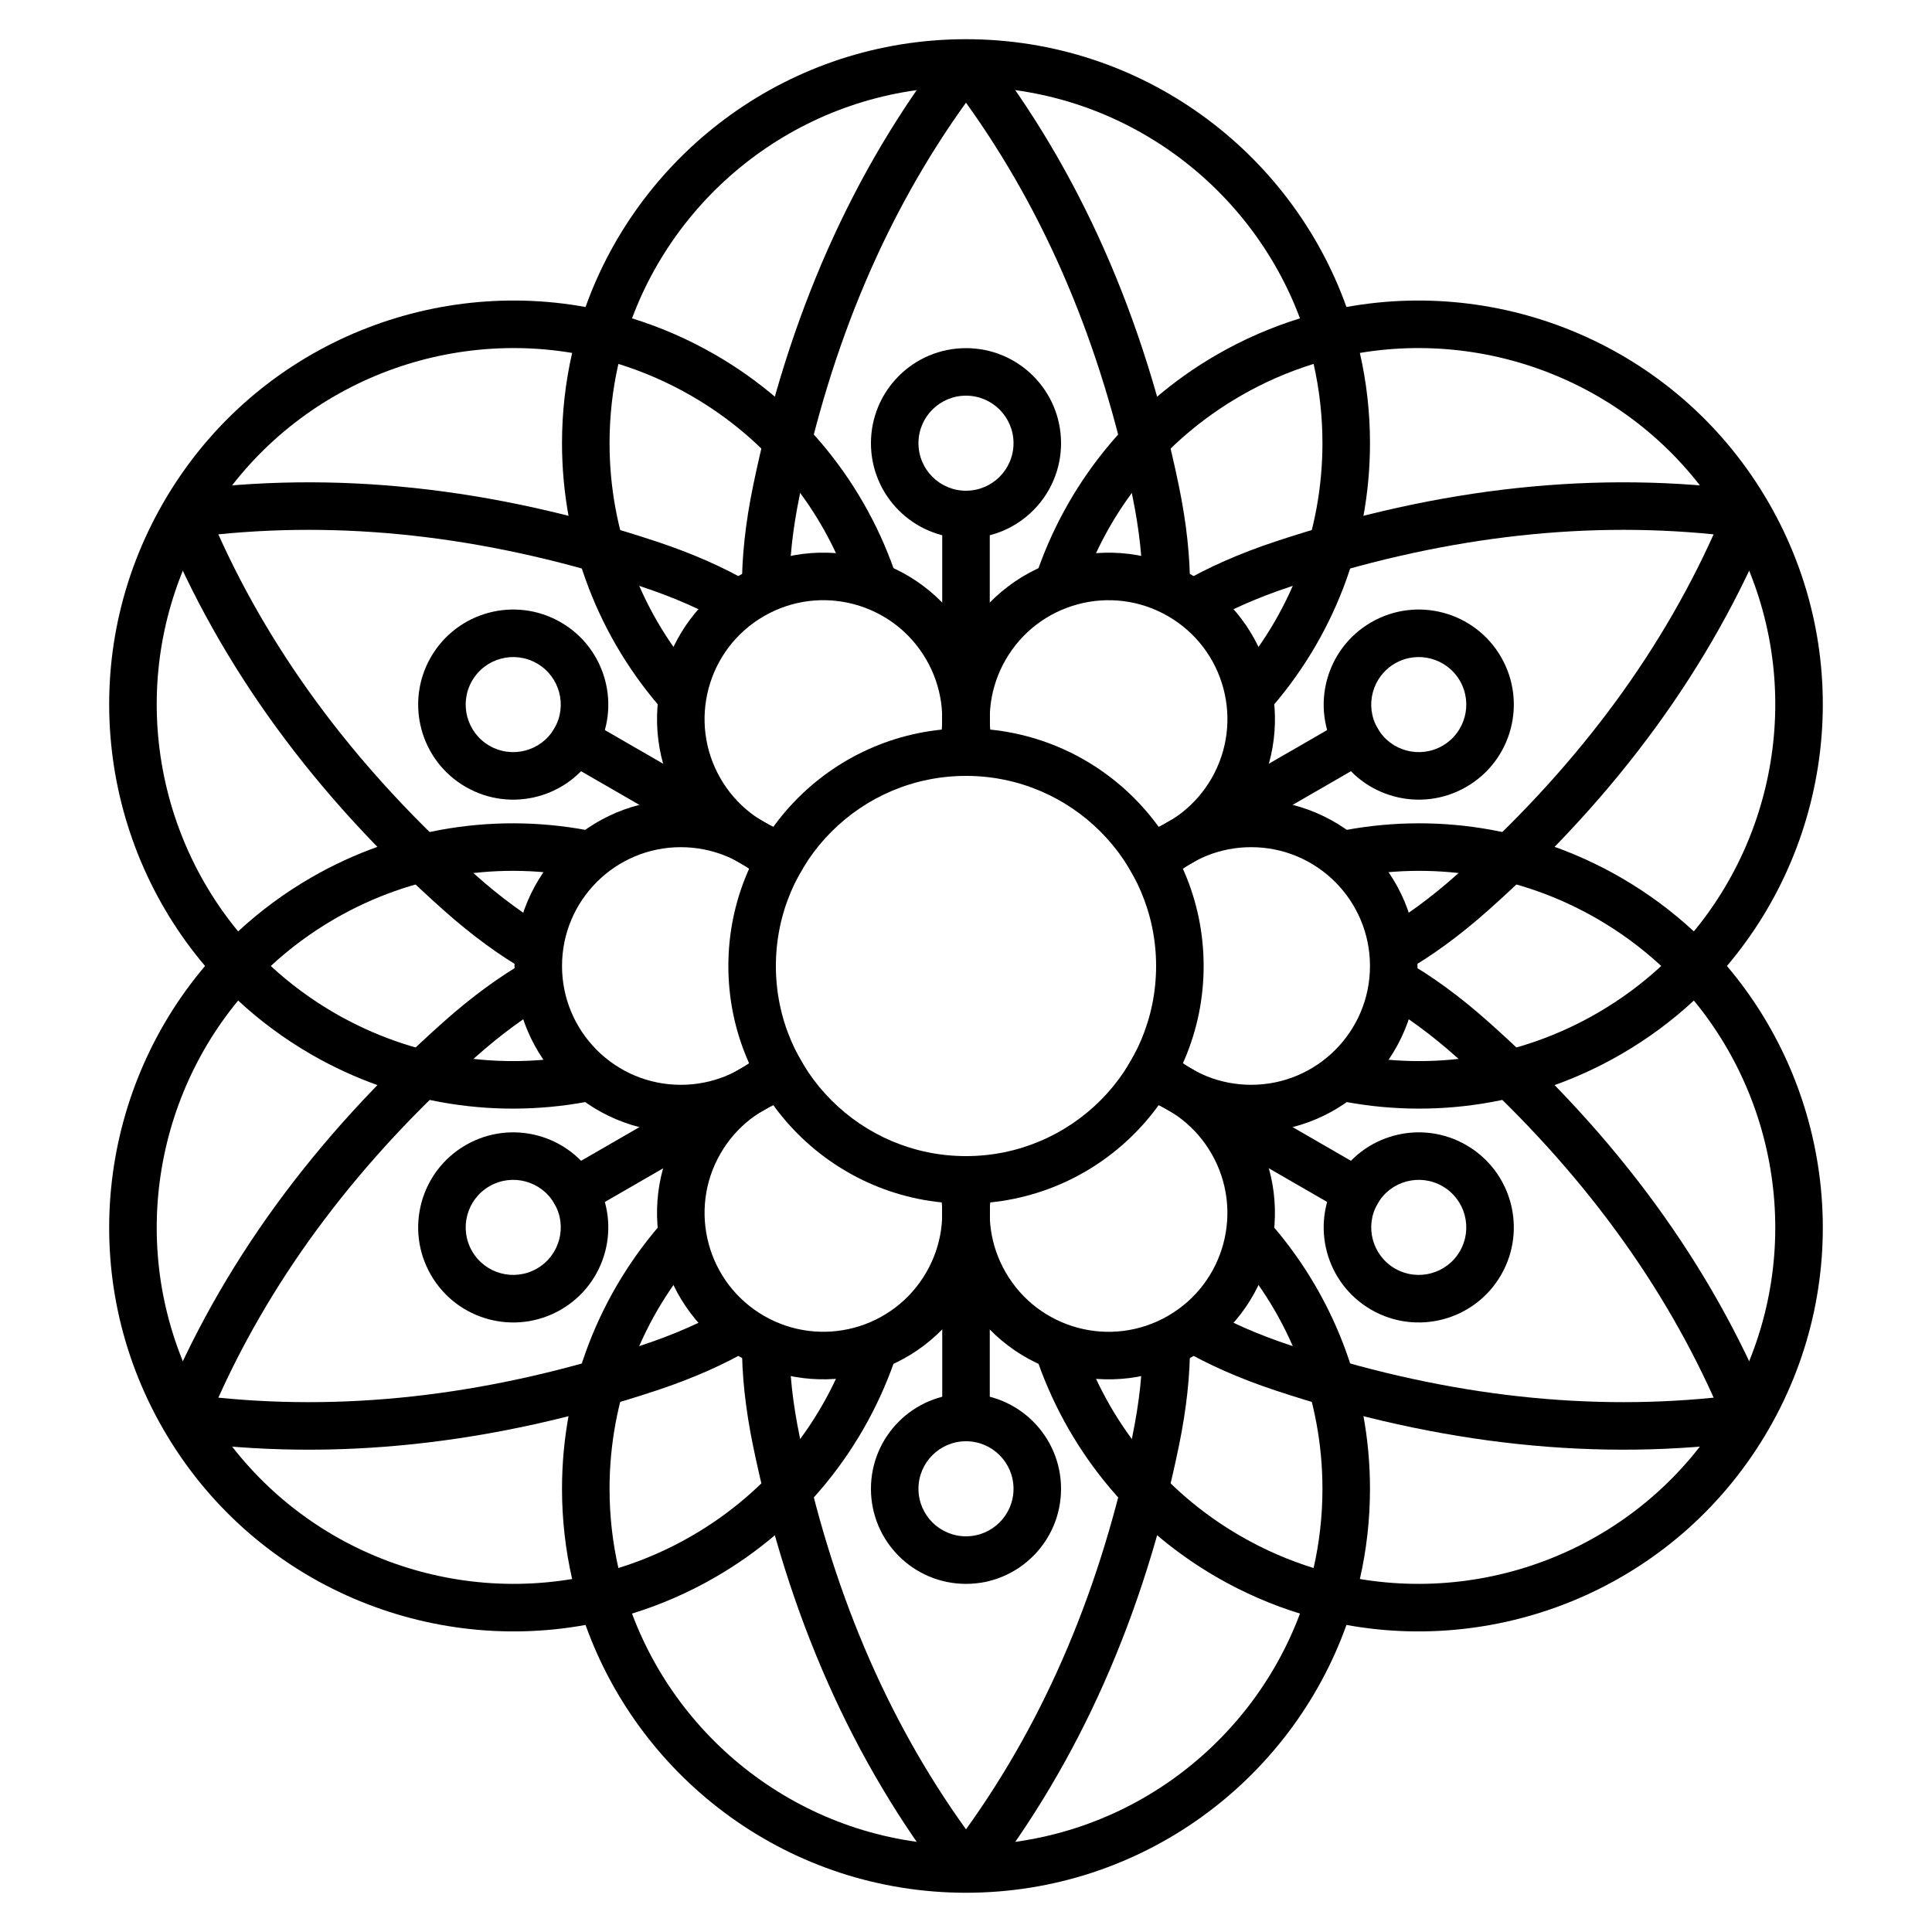 <?xml version="1.0" encoding="UTF-8"?>
<!-- Uploaded to: ICON Repo, www.iconrepo.com, Generator: ICON Repo Mixer Tools -->
<svg fill="#000000" width="800px" height="800px" version="1.1" viewBox="144 144 512 512" xmlns="http://www.w3.org/2000/svg">
 <g>
  <path d="m311.49 228.37c7.539 2.324 14.934 5.527 22.055 9.637 23.121 13.348 40.023 34.445 48.18 59.297l-11.965 3.93c-7.203-21.938-22.102-40.535-42.512-52.316-6.254-3.613-12.75-6.426-19.367-8.477-1.535 6.758-2.344 13.789-2.344 21.008 0 23.57 8.652 45.773 24.051 62.977l-9.387 8.398c-17.441-19.488-27.262-44.676-27.262-71.375 0-8.219 0.93-16.227 2.684-23.918-37.758-6.316-77.148 10.859-97.418 45.961-20.266 35.102-15.441 77.809 8.906 107.34 5.785-5.363 12.254-10.168 19.375-14.281 23.117-13.348 49.84-17.438 75.441-12.078l-2.582 12.328c-22.598-4.731-46.152-1.125-66.562 10.66-6.254 3.609-11.938 7.828-17.023 12.535 5.086 4.707 10.77 8.922 17.023 12.531 20.41 11.785 43.965 15.391 66.562 10.66l2.582 12.328c-25.602 5.359-52.324 1.27-75.441-12.078-7.121-4.113-13.59-8.918-19.375-14.281-24.348 29.539-29.172 72.242-8.906 107.34 20.27 35.102 59.66 52.277 97.418 45.961-1.754-7.691-2.684-15.695-2.684-23.918 0-26.699 9.82-51.883 27.262-71.375l9.387 8.398c-15.398 17.203-24.051 39.41-24.051 62.977 0 7.219 0.809 14.25 2.344 21.008 6.617-2.051 13.113-4.863 19.367-8.473 20.41-11.785 35.309-30.383 42.512-52.316l11.965 3.926c-8.156 24.855-25.059 45.949-48.18 59.297-7.121 4.113-14.516 7.312-22.055 9.637 13.406 35.855 47.977 61.387 88.512 61.387 40.531 0 75.102-25.531 88.508-61.387-7.535-2.324-14.934-5.523-22.055-9.637-23.117-13.348-40.023-34.441-48.18-59.297l11.969-3.926c7.199 21.934 22.102 40.531 42.512 52.316 6.25 3.609 12.746 6.422 19.363 8.473 1.535-6.758 2.344-13.789 2.344-21.008 0-23.566-8.652-45.773-24.051-62.977l9.387-8.398c17.445 19.492 27.262 44.676 27.262 71.375 0 8.223-0.926 16.227-2.684 23.918 37.758 6.316 77.152-10.859 97.418-45.961 20.266-35.102 15.441-77.805-8.906-107.34-5.781 5.363-12.254 10.168-19.371 14.281-23.121 13.348-49.844 17.438-75.445 12.078l2.582-12.328c22.598 4.731 46.156 1.125 66.562-10.66 6.254-3.609 11.938-7.824 17.023-12.531-5.086-4.707-10.77-8.926-17.023-12.535-20.406-11.785-43.965-15.391-66.562-10.66l-2.582-12.328c25.602-5.359 52.324-1.27 75.445 12.078 7.117 4.113 13.59 8.918 19.371 14.281 24.348-29.535 29.172-72.242 8.906-107.34-20.266-35.102-59.66-52.277-97.418-45.961 1.758 7.691 2.684 15.699 2.684 23.918 0 26.699-9.816 51.887-27.262 71.375l-9.387-8.398c15.398-17.203 24.051-39.406 24.051-62.977 0-7.219-0.809-14.25-2.344-21.008-6.617 2.051-13.113 4.863-19.363 8.477-20.41 11.781-35.312 30.379-42.512 52.316l-11.969-3.93c8.156-24.852 25.062-45.949 48.18-59.297 7.121-4.109 14.52-7.312 22.055-9.637-13.406-35.855-47.977-61.383-88.508-61.383-40.535 0-75.105 25.527-88.512 61.383zm-12.316-3.008c14.812-41.371 54.363-70.973 100.83-70.973s86.016 29.602 100.82 70.973c43.234-7.859 88.645 11.594 111.88 51.832 23.234 40.238 17.375 89.293-11.051 122.8 28.426 33.512 34.285 82.562 11.051 122.8-23.23 40.242-68.641 59.691-111.88 51.832-14.809 41.371-54.359 70.973-100.82 70.973s-86.016-29.602-100.83-70.973c-43.234 7.859-88.645-11.59-111.88-51.832-23.234-40.238-17.375-89.289 11.051-122.8-28.426-33.512-34.285-82.566-11.051-122.8 23.23-40.238 68.641-59.691 111.88-51.832z"/>
  <path d="m355.91 275.32c-1.863 9.031-2.738 17.238-2.691 24.637l-12.598 0.082c-0.051-8.316 0.918-17.398 2.953-27.262 9.27-44.969 26.414-83.641 51.441-115.94h9.957c25.027 32.301 42.172 70.973 51.441 115.94 2.035 9.863 3.004 18.945 2.953 27.262l-12.594-0.082c0.043-7.398-0.832-15.605-2.695-24.637-8.258-40.066-22.957-74.746-44.082-104.11-21.129 29.359-35.824 64.039-44.086 104.11z"/>
  <path d="m485.93 299.48c-8.754 2.902-16.301 6.246-22.684 9.984l-6.367-10.867c7.176-4.203 15.527-7.902 25.086-11.074 43.578-14.453 85.641-18.945 126.13-13.418l4.977 8.621c-15.457 37.824-40.379 72.008-74.688 102.52-7.523 6.695-14.902 12.074-22.129 16.188l-6.231-10.945c6.43-3.66 13.098-8.523 19.988-14.652 30.57-27.188 53.258-57.254 68.117-90.23-35.988-3.617-73.371 0.996-112.2 13.875z" fill-rule="evenodd"/>
  <path d="m530.02 424.16c-6.891-6.129-13.559-10.992-19.988-14.652l6.231-10.945c7.227 4.113 14.605 9.492 22.129 16.188 34.309 30.512 59.23 64.695 74.688 102.52l-4.977 8.625c-40.488 5.523-82.551 1.035-126.13-13.422-9.559-3.172-17.91-6.871-25.086-11.074l6.367-10.867c6.383 3.738 13.93 7.082 22.684 9.984 38.828 12.883 76.211 17.496 112.2 13.875-14.859-32.973-37.547-63.043-68.117-90.23z" fill-rule="evenodd"/>
  <path d="m444.08 524.68c1.863-9.031 2.738-17.238 2.695-24.637l12.594-0.078c0.051 8.312-0.918 17.395-2.953 27.258-9.27 44.969-26.414 83.641-51.441 115.94h-9.957c-25.027-32.301-42.172-70.973-51.441-115.94-2.035-9.863-3.004-18.945-2.953-27.258l12.598 0.078c-0.047 7.398 0.828 15.605 2.691 24.637 8.262 40.066 22.957 74.75 44.086 104.11 21.125-29.355 35.824-64.039 44.082-104.11z" fill-rule="evenodd"/>
  <path d="m314.06 500.52c8.754-2.902 16.301-6.246 22.684-9.984l6.367 10.867c-7.176 4.203-15.523 7.902-25.082 11.074-43.582 14.457-85.645 18.945-126.13 13.422l-4.977-8.625c15.457-37.824 40.379-72.008 74.688-102.52 7.527-6.695 14.902-12.074 22.129-16.188l6.231 10.945c-6.43 3.66-13.098 8.523-19.988 14.652-30.57 27.188-53.258 57.258-68.117 90.23 35.988 3.621 73.371-0.992 112.2-13.875z" fill-rule="evenodd"/>
  <path d="m269.98 375.84c6.891 6.129 13.559 10.992 19.988 14.652l-6.231 10.945c-7.227-4.113-14.602-9.492-22.129-16.188-34.309-30.512-59.23-64.695-74.688-102.52l4.977-8.621c40.488-5.527 82.551-1.035 126.13 13.418 9.559 3.172 17.906 6.871 25.082 11.074l-6.367 10.867c-6.383-3.738-13.93-7.082-22.684-9.984-38.828-12.879-76.211-17.492-112.2-13.875 14.859 32.977 37.547 63.043 68.117 90.23z" fill-rule="evenodd"/>
  <path d="m392.84 458.14 12.25-2.926c2.598 10.887 1.008 22.383-4.703 32.273-12.172 21.082-39.133 28.309-60.219 16.133-21.086-12.172-28.309-39.133-16.137-60.219 5.711-9.891 14.871-17.016 25.598-20.207l3.59 12.07c-7.668 2.285-14.195 7.363-18.281 14.438-8.691 15.059-3.531 34.316 11.527 43.012 15.059 8.695 34.316 3.535 43.012-11.527 4.086-7.07 5.219-15.262 3.363-23.047z"/>
  <path d="m346.07 422.87 8.66 9.148c-8.129 7.691-18.879 12.062-30.301 12.062-24.344 0-44.082-19.738-44.082-44.082 0-24.348 19.738-44.086 44.082-44.086 11.422 0 22.172 4.371 30.301 12.062l-8.66 9.148c-5.809-5.5-13.473-8.613-21.641-8.613-17.391 0-31.488 14.098-31.488 31.488s14.098 31.488 31.488 31.488c8.168 0 15.832-3.117 21.641-8.617z" fill-rule="evenodd"/>
  <path d="m353.22 364.73-3.59 12.07c-10.727-3.191-19.887-10.316-25.598-20.207-12.172-21.086-4.949-48.047 16.137-60.219s48.047-4.949 60.219 16.137c5.711 9.887 7.301 21.383 4.703 32.27l-12.25-2.926c1.855-7.781 0.723-15.977-3.363-23.047-8.695-15.062-27.953-20.223-43.012-11.527s-20.219 27.953-11.527 43.016c4.086 7.07 10.613 12.148 18.281 14.434z" fill-rule="evenodd"/>
  <path d="m407.16 341.86-12.254 2.926c-2.598-10.887-1.004-22.383 4.703-32.27 12.176-21.086 39.137-28.309 60.219-16.137 21.086 12.172 28.312 39.133 16.137 60.219-5.711 9.891-14.867 17.016-25.594 20.207l-3.594-12.07c7.668-2.285 14.195-7.363 18.281-14.434 8.695-15.062 3.535-34.32-11.527-43.016-15.059-8.695-34.316-3.535-43.012 11.527-4.086 7.07-5.219 15.266-3.359 23.047z" fill-rule="evenodd"/>
  <path d="m453.93 377.12-8.66-9.148c8.129-7.691 18.879-12.062 30.301-12.062 24.348 0 44.082 19.738 44.082 44.086 0 24.344-19.734 44.082-44.082 44.082-11.422 0-22.172-4.371-30.301-12.062l8.66-9.148c5.812 5.5 13.473 8.617 21.641 8.617 17.391 0 31.488-14.098 31.488-31.488s-14.098-31.488-31.488-31.488c-8.168 0-15.828 3.113-21.641 8.613z" fill-rule="evenodd"/>
  <path d="m446.77 435.27 3.594-12.07c10.727 3.191 19.883 10.316 25.594 20.207 12.176 21.086 4.949 48.047-16.137 60.219-21.082 12.176-48.043 4.949-60.219-16.133-5.707-9.891-7.301-21.387-4.703-32.273l12.254 2.926c-1.859 7.785-0.727 15.977 3.359 23.047 8.695 15.062 27.953 20.223 43.012 11.527 15.062-8.695 20.223-27.953 11.527-43.012-4.086-7.074-10.613-12.152-18.281-14.438z" fill-rule="evenodd"/>
  <path d="m400 462.98c-34.781 0-62.977-28.195-62.977-62.977s28.195-62.977 62.977-62.977 62.977 28.195 62.977 62.977-28.195 62.977-62.977 62.977zm0-12.598c27.824 0 50.379-22.555 50.379-50.379s-22.555-50.383-50.379-50.383-50.383 22.559-50.383 50.383 22.559 50.379 50.383 50.379z"/>
  <path d="m393.7 274.05h12.598v75.57h-12.598zm112.23 57.523 6.301 10.906-65.449 37.785-6.297-10.906zm6.301 125.95-6.301 10.91-65.445-37.785 6.297-10.91zm-105.93 68.43h-12.598v-75.57h12.598zm-112.23-57.52-6.297-10.91 65.445-37.785 6.297 10.91zm-6.297-125.95 6.297-10.906 65.445 37.785-6.297 10.906z"/>
  <path d="m400 286.64c-13.914 0-25.191-11.277-25.191-25.191 0-13.91 11.277-25.188 25.191-25.188 13.91 0 25.188 11.277 25.188 25.188 0 13.914-11.277 25.191-25.188 25.191zm98.168 56.68c-6.957-12.047-2.828-27.453 9.223-34.41 12.047-6.957 27.453-2.828 34.41 9.219 6.957 12.051 2.828 27.457-9.223 34.41-12.047 6.957-27.453 2.828-34.41-9.219zm0 113.36c6.957-12.047 22.363-16.176 34.41-9.219 12.051 6.957 16.18 22.363 9.223 34.41-6.957 12.047-22.363 16.176-34.41 9.223-12.051-6.957-16.18-22.363-9.223-34.414zm-98.168 56.68c13.91 0 25.188 11.277 25.188 25.191 0 13.91-11.277 25.191-25.188 25.191-13.914 0-25.191-11.281-25.191-25.191 0-13.914 11.277-25.191 25.191-25.191zm-98.172-56.68c6.957 12.051 2.828 27.457-9.219 34.414-12.051 6.953-27.457 2.824-34.414-9.223-6.953-12.047-2.828-27.453 9.223-34.41 12.047-6.957 27.453-2.828 34.41 9.219zm0-113.36c-6.957 12.047-22.363 16.176-34.41 9.219-12.051-6.953-16.176-22.359-9.223-34.41 6.957-12.047 22.363-16.176 34.414-9.219 12.047 6.957 16.176 22.363 9.219 34.41zm98.172-69.273c6.953 0 12.594-5.641 12.594-12.598 0-6.953-5.641-12.594-12.594-12.594-6.957 0-12.598 5.641-12.598 12.594 0 6.957 5.641 12.598 12.598 12.598zm109.08 62.977c3.477 6.023 11.18 8.086 17.203 4.609 6.023-3.477 8.09-11.18 4.609-17.207-3.477-6.023-11.18-8.086-17.203-4.609-6.023 3.481-8.09 11.184-4.609 17.207zm0 125.95c-3.481 6.023-1.414 13.727 4.609 17.203 6.023 3.477 13.727 1.414 17.203-4.609 3.481-6.023 1.414-13.727-4.609-17.207-6.023-3.477-13.727-1.414-17.203 4.613zm-109.08 62.973c-6.957 0-12.598 5.641-12.598 12.598s5.641 12.594 12.598 12.594c6.953 0 12.594-5.637 12.594-12.594s-5.641-12.598-12.594-12.598zm-109.08-62.973c-3.481-6.027-11.184-8.09-17.207-4.613-6.023 3.481-8.09 11.184-4.609 17.207 3.477 6.023 11.18 8.086 17.203 4.609 6.027-3.477 8.09-11.18 4.613-17.203zm0-125.95c3.477-6.023 1.414-13.727-4.613-17.207-6.023-3.477-13.727-1.414-17.203 4.609-3.481 6.027-1.414 13.73 4.609 17.207 6.023 3.477 13.727 1.414 17.207-4.609z"/>
 </g>
</svg>